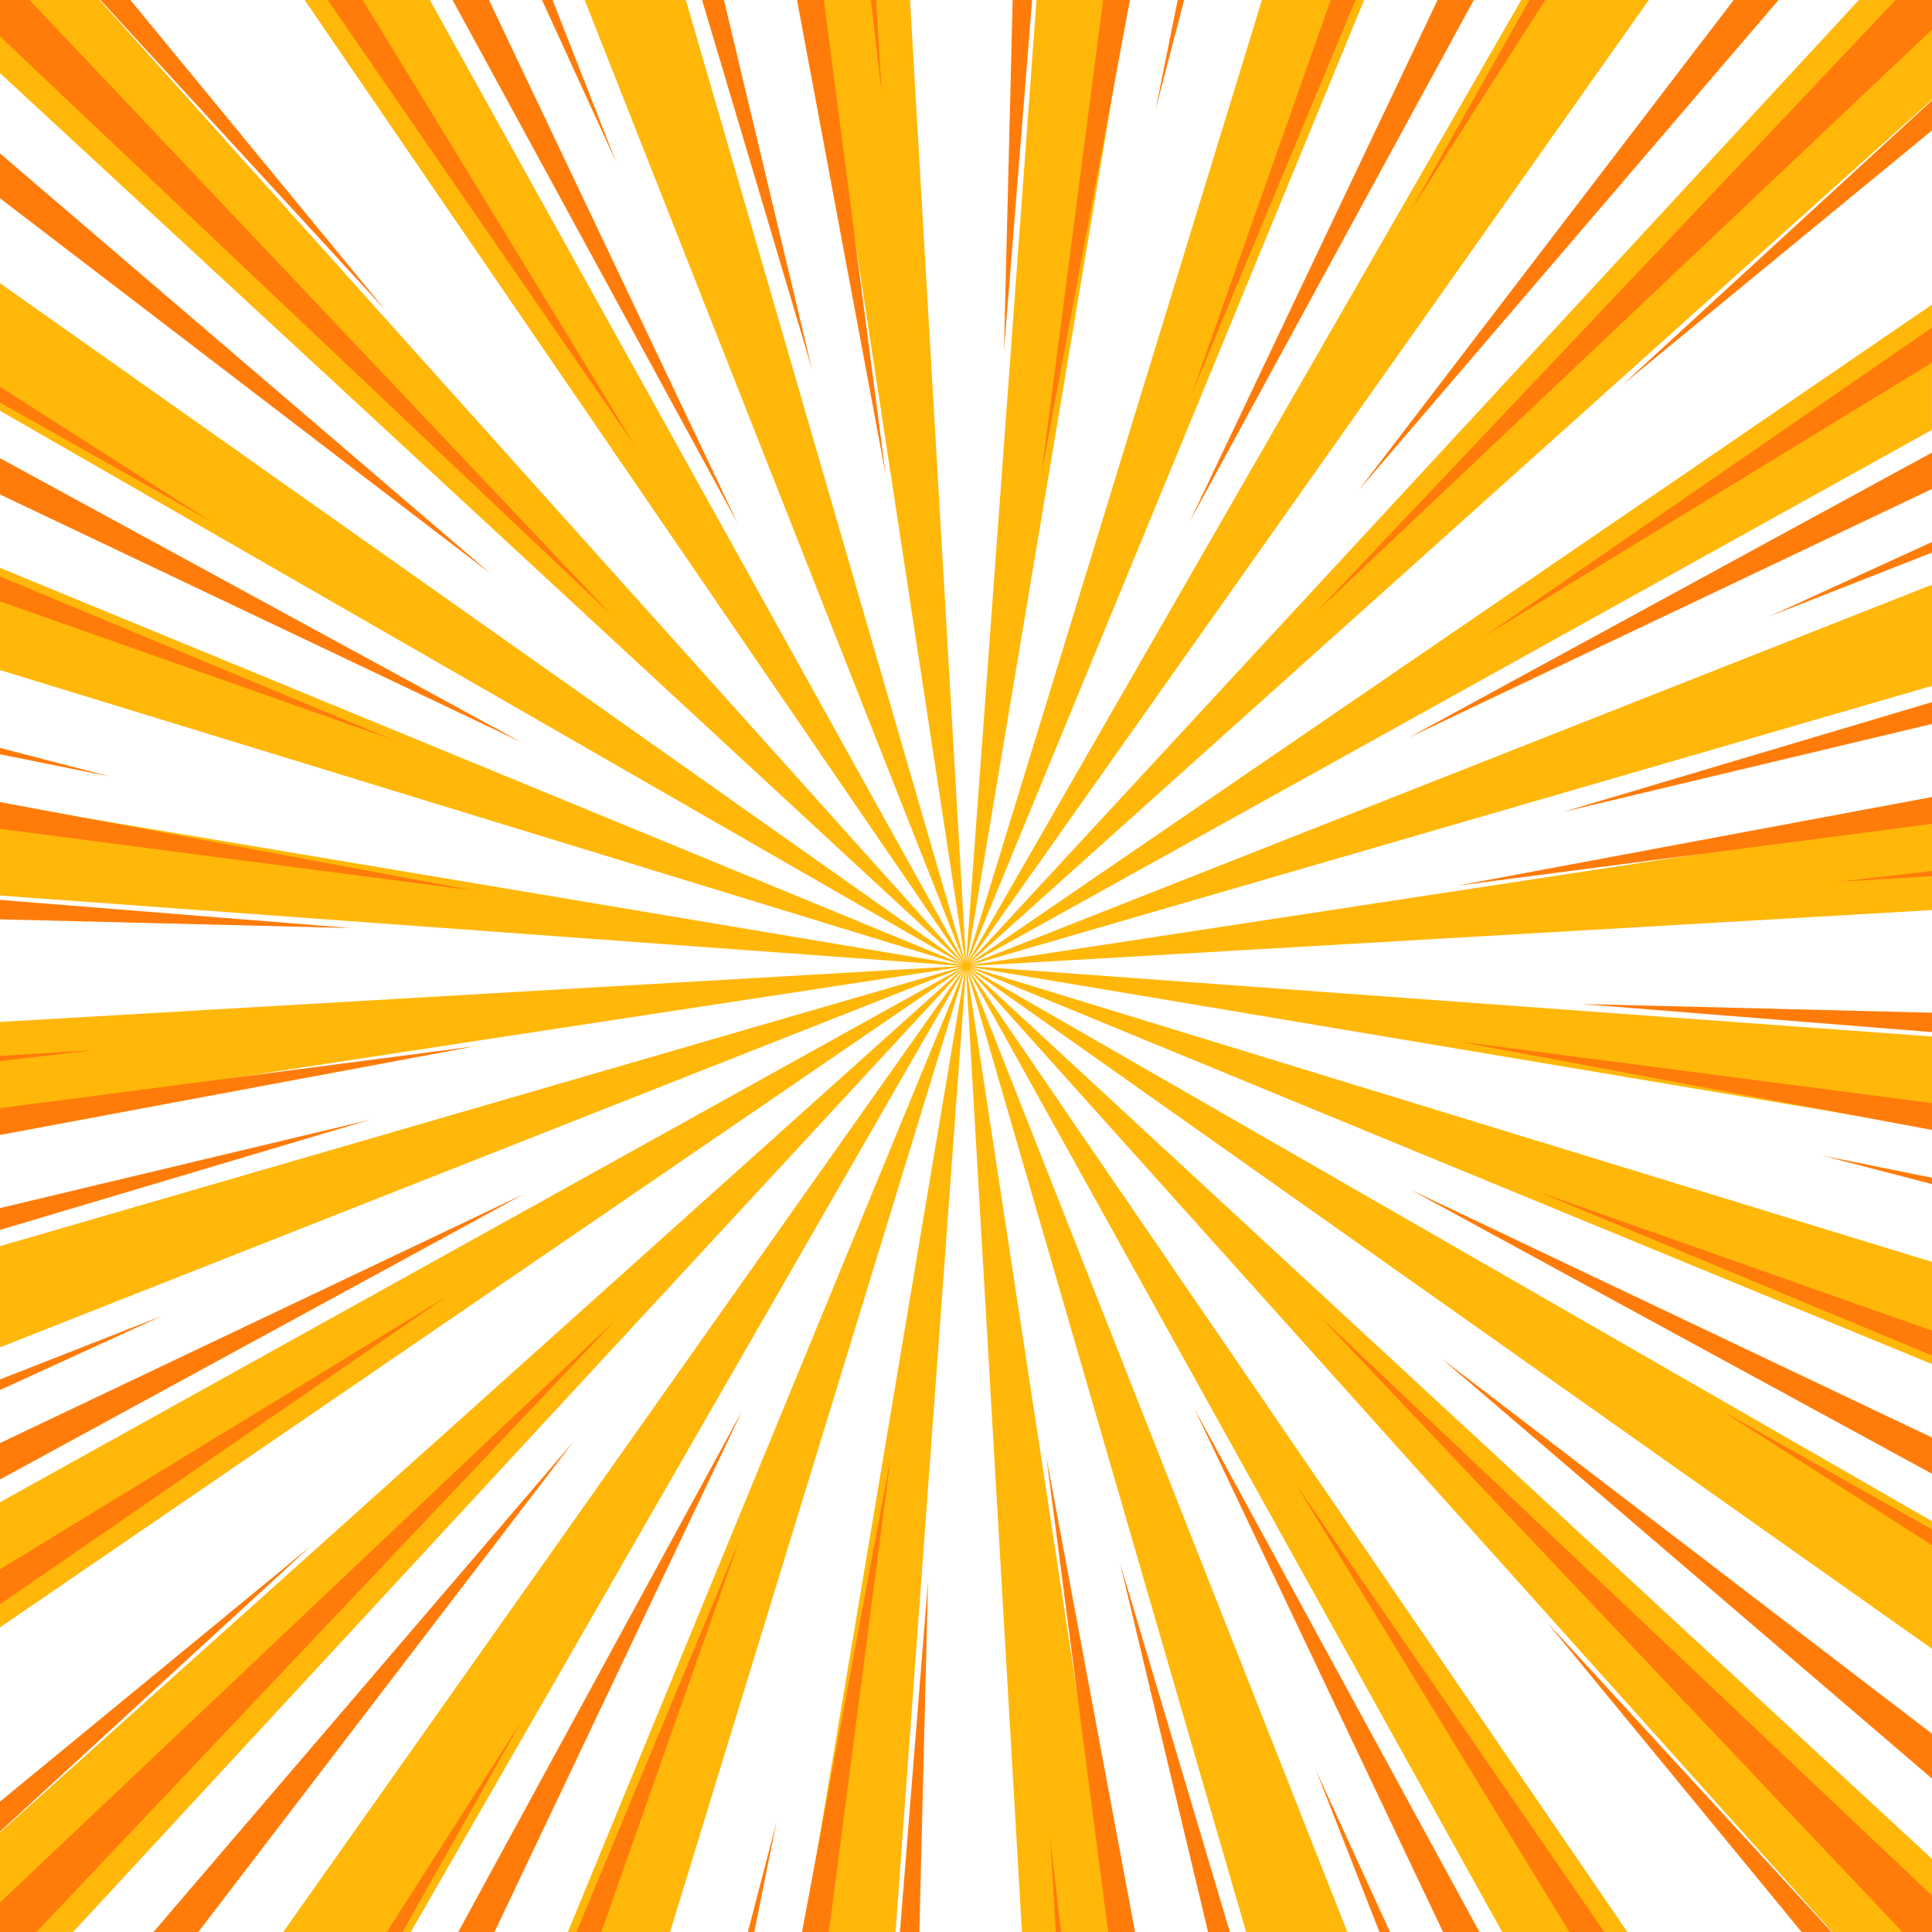 <?xml version="1.0" encoding="UTF-8"?>
<svg id="Layer_2" data-name="Layer 2" xmlns="http://www.w3.org/2000/svg" viewBox="0 0 448 448">
  <defs>
    <style>
      .cls-1 {
        fill: #ff7c0a;
      }

      .cls-1, .cls-2 {
        stroke-width: 0px;
      }

      .cls-2 {
        fill: #ffb709;
      }
    </style>
  </defs>
  <g id="Layer_1-2" data-name="Layer 1">
    <g>
      <path class="cls-2" d="M448,0h-16.95l-206.51,223.33L382.33,0h-29.58l-128.37,223.22L316.32,0h-23.7l-68.42,223.18h0s0,0,0,0h0s34.22-203.89,34.22-203.89l3.24-19.29h-21.31l-16.34,223.15L211.02,0h-21.24l8.58,56.27,25.45,166.9h0s0,.01,0,.01h0s0,0,0,0L159.04,0h-23.46l88.05,223.22L99.67,0h-29.03l152.83,223.33L23.08,0H0v16.95l223.33,206.51h0s0,.01,0,.01h0s0,0,0,0L0,65.67v29.58l223.22,128.36L0,131.68v23.7l223.17,68.42h0S19.16,189.57,19.16,189.57L0,186.35v21.31l223.15,16.33L0,236.97v21.24l56.16-8.57h.03s166.98-25.47,166.98-25.47h0s0,0,0,0h-.01s0,0,0,0L0,288.96v23.46l223.22-88.05L0,348.33v29.03l223.33-152.83L0,424.91v23.08h16.95l206.51-223.33h0s0-.01,0-.01h0s0,.01,0,.01l-157.79,223.34h29.58l128.37-223.23h0s-91.94,223.23-91.94,223.23h23.7l68.42-223.17-37.45,223.17h21.31l16.33-223.15h0s0,0,0,0l12.98,223.15h21.24l-8.58-56.29-25.45-166.88,64.78,223.17h23.46l-88.06-223.24h0s0,0,0,0l123.97,223.24h29.03l-152.83-223.32,200.38,223.32h23.09v-16.95l-223.33-206.51,223.33,157.79v-29.58l-223.23-128.37h0s0,0,0,0h0s0,0,0,0l223.23,91.94v-23.7l-223.18-68.42,203.9,34.22,19.28,3.24v-21.31l-223.15-16.34,223.15-12.98v-21.24l-56.22,8.57h-.04s-166.91,25.46-166.91,25.46l223.17-64.78v-23.46l-223.23,88.05h0s0,0,0,0h0s223.22-123.96,223.22-123.96v-29.03l-223.33,152.83L448,23.09V0ZM224.18,224.82h0s0,0,0,0h0Z"/>
      <path class="cls-1" d="M322.32,448h-2.45l-14.75-37.6,17.2,37.6ZM246.04,448l-2.5-21.66,1.29,21.66h1.2ZM174.91,448l5.15-25.52-6.64,25.52h1.48ZM93.35,448l27.53-48.81-31.19,48.81h3.67ZM0,417.76v6.96l71.79-65.97L0,417.76ZM0,319.87v2.45l37.6-17.2L0,319.87ZM0,244.84v1.2l21.66-2.5L0,244.84ZM0,173.43v1.48l25.52,5.15L0,173.43ZM0,93.35l48.81,27.53L0,89.69v3.66ZM23.28,0l65.97,71.79L30.24,0h-6.96ZM125.68,0l17.2,37.6L128.13,0h-2.45ZM201.96,0l2.5,21.66L203.16,0h-1.2ZM273.09,0l-5.15,25.52L274.58,0h-1.48ZM354.65,0l-27.53,48.81L358.31,0h-3.66ZM376.21,89.25l71.79-59.01v-6.96l-71.79,65.97ZM410.4,142.88l37.6-14.75v-2.45l-37.6,17.2ZM426.34,204.46l21.66-1.29v-1.2l-21.66,2.5ZM422.48,267.94l25.52,6.64v-1.48l-25.52-5.15ZM448,354.65l-48.81-27.53,48.81,31.19v-3.66ZM358.75,376.21l59.01,71.79h6.96l-65.97-71.79Z"/>
      <path class="cls-1" d="M285.19,448h-5.06l-20.44-85.65,25.5,85.65ZM213.18,448l2.02-81.39-6.52,81.39h4.5ZM139.44,448l32.11-91.09-37.88,91.09h5.77ZM35.58,448h10.4l87.07-113.8-97.47,113.8ZM0,363.9v8.12l103.45-71.31L0,363.9ZM0,285.19l85.65-25.5L0,280.13v5.06ZM0,213.18l81.39,2.02L0,208.67v4.5ZM0,133.68v5.77l91.09,32.11L0,133.68ZM0,45.98l113.8,87.07L0,35.58v10.4ZM84.1,0h-8.12l71.32,103.45L84.1,0ZM167.87,0h-5.07l25.5,85.65L167.87,0ZM234.82,0l-2.02,81.39L239.33,0h-4.5ZM308.56,0l-32.11,91.1L314.32,0h-5.77ZM402.02,0l-87.07,113.81L412.42,0h-10.4ZM344.55,147.3l103.45-63.2v-8.12l-103.45,71.31ZM362.35,188.31l85.65-20.44v-5.06l-85.65,25.5ZM366.61,232.81l81.39,6.52v-4.5l-81.39-2.02ZM356.9,276.44l91.1,37.88v-5.77l-91.1-32.11ZM334.2,314.95l113.8,97.47v-10.4l-113.8-87.07ZM300.7,344.55l63.2,103.45h8.12l-71.31-103.45Z"/>
      <path class="cls-1" d="M263.19,448h-6.22l-7.33-56.29-7-53.79,20.56,110.08ZM192.2,448l14.31-109.9-16.93,90.63-3.6,19.27h6.22ZM114.66,448l57.45-120.89-65.85,120.89h8.4ZM0,441.15v6.85h8.44l134.34-141.97L0,441.15ZM0,334.62v8.44l121.41-66.14L0,334.62ZM56.19,249.65h-.03S0,256.96,0,256.96v6.22l110.08-20.56-53.88,7.02ZM0,174.91v-1.48M19.16,189.57L0,185.99v6.21l109.9,14.31-90.73-16.95ZM0,114.66l120.89,57.45L0,106.25v8.4ZM6.85,0H0v8.44l141.97,134.35L6.85,0ZM113.38,0h-8.44l66.14,121.41L113.38,0ZM198.37,56.27L191.04,0h-6.23l20.56,110.08-7.01-53.81ZM255.8,0l-14.31,109.9,16.92-90.61L262.02,0h-6.22ZM333.35,0l-57.45,120.89L341.75,0h-8.4ZM439.56,0l-134.35,141.97L448,6.85V0h-8.44ZM326.59,171.08l121.41-57.7v-8.44l-121.41,66.14ZM337.92,205.37l53.82-7.01h.04s56.22-7.33,56.22-7.33v-6.22l-110.08,20.56ZM338.1,241.49l90.62,16.93,19.28,3.6v-6.22l-109.9-14.31ZM327.11,275.89l120.89,65.85v-8.4l-120.89-57.45ZM306.03,305.22l135.12,142.78h6.85v-8.44l-141.97-134.35ZM276.92,326.59l57.7,121.41h8.44l-66.14-121.41Z"/>
    </g>
  </g>
</svg>